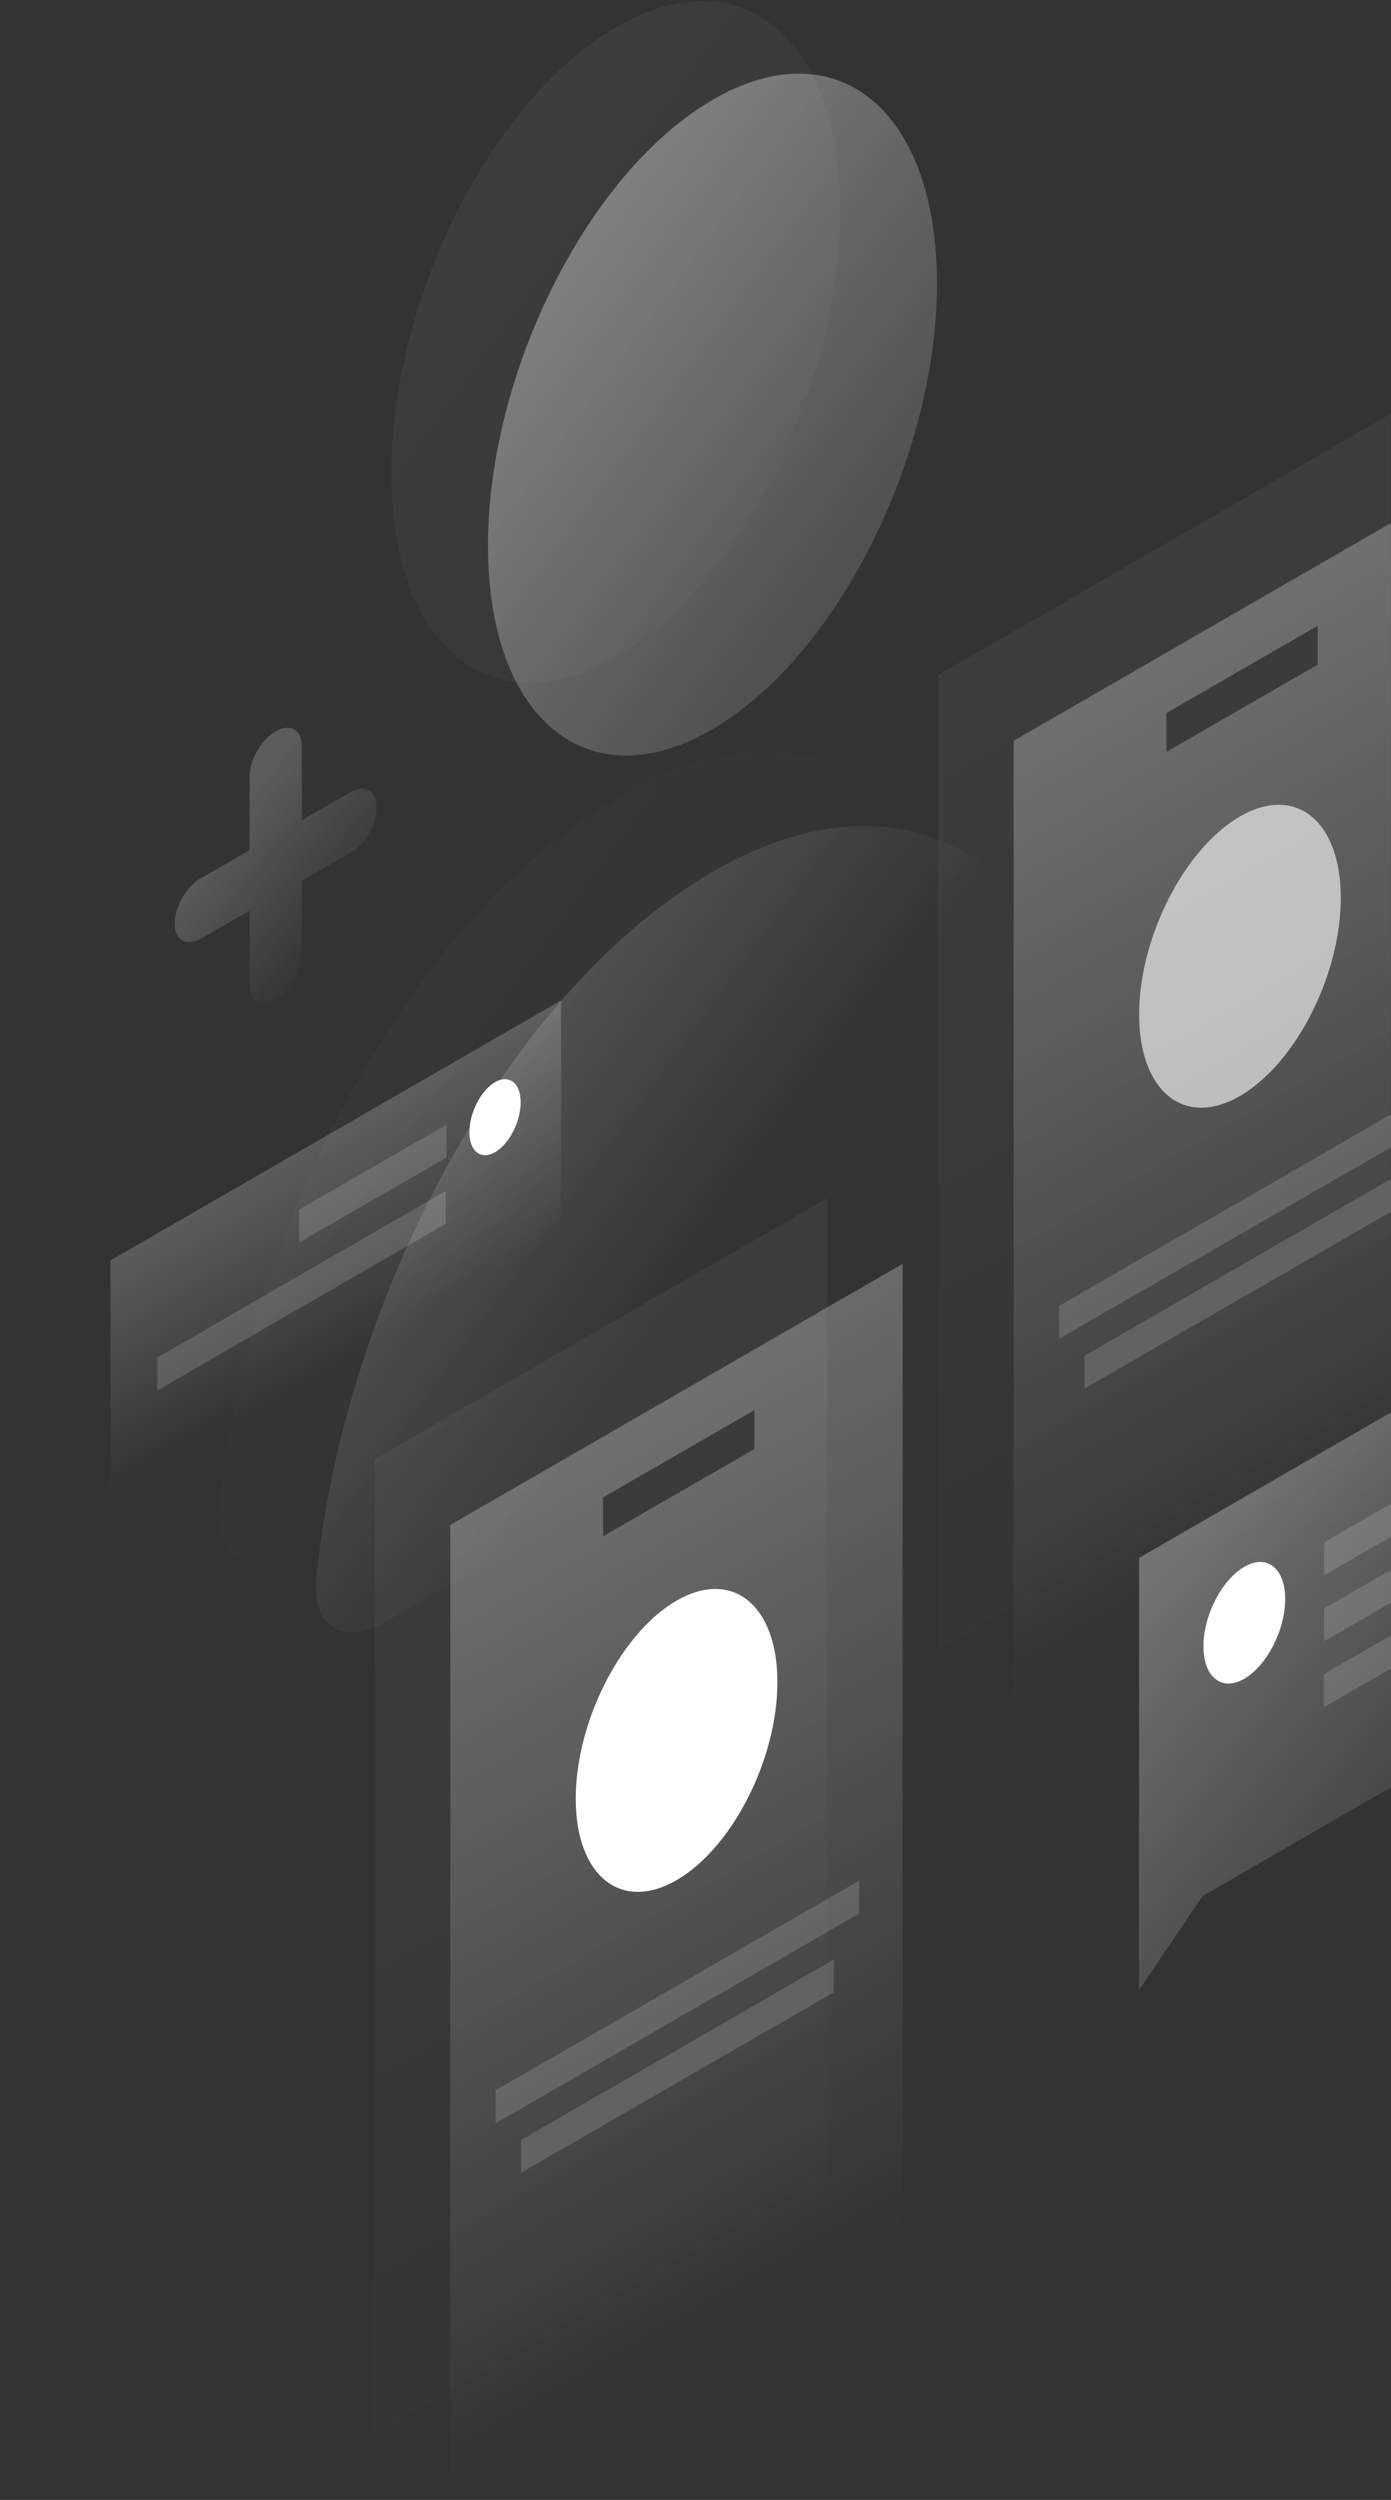 <?xml version="1.0" encoding="UTF-8"?> <svg xmlns="http://www.w3.org/2000/svg" width="419" height="753" viewBox="0 0 419 753" fill="none"><rect x="0" y="0" width="419" height="753" fill="#333333" stroke="none"/><g clip-path="url(#clip0_676_5711)"><path opacity="0.5" d="M214.142 262.9C274.376 227.721 324.195 260.642 333.008 336.463C334.537 349.646 324.559 366.981 312.469 374.046L115.888 488.76C103.797 495.825 93.819 490.144 95.275 475.213C104.088 389.122 153.907 298.006 214.142 262.9Z" fill="url(#paint0_linear_676_5711)"></path><path opacity="0.5" d="M146.988 164.354C146.988 216.723 177.288 241.486 214.652 219.636C252.016 197.858 282.242 137.697 282.242 85.402C282.242 33.033 251.943 8.27 214.579 30.12C177.215 51.898 146.988 112.059 146.988 164.354Z" fill="url(#paint1_linear_676_5711)"></path><path opacity="0.07" d="M185.008 241.05C245.242 205.87 295.061 238.792 303.874 314.613C305.404 327.796 295.425 345.13 283.335 352.195L86.754 466.91C74.663 473.975 64.685 468.294 66.142 453.363C74.955 367.272 124.774 276.156 185.008 241.05Z" fill="url(#paint2_linear_676_5711)"></path><path opacity="0.07" d="M117.854 142.504C117.854 194.872 148.154 219.636 185.518 197.786C222.809 176.008 253.109 115.919 253.109 63.551C253.109 11.183 222.809 -13.581 185.445 8.27C148.081 30.047 117.854 90.209 117.854 142.504Z" fill="url(#paint3_linear_676_5711)"></path><path opacity="0.2" d="M33.309 379.63L169 301.333V371.983L33.309 450.353V379.63Z" fill="url(#paint4_linear_676_5711)"></path><path d="M141.396 340.955C141.396 346.782 144.819 349.477 149.116 347.073C153.34 344.597 156.836 337.896 156.836 332.069C156.836 326.243 153.413 323.548 149.116 325.951C144.892 328.428 141.396 335.128 141.396 340.955Z" fill="white"></path><path opacity="0.15" d="M134.476 338.77L90.12 364.335V374.24L134.476 348.676V338.77Z" fill="white"></path><path opacity="0.15" d="M134.258 358.727L47.366 408.91V418.815L134.258 368.632V358.727Z" fill="white"></path><path opacity="0.05" d="M249.175 360.863L112.901 439.524V732.975L249.175 654.314V360.863Z" fill="url(#paint5_linear_676_5711)"></path><path opacity="0.3" d="M135.626 459.335V752.786L271.9 674.125V380.674L135.626 459.335ZM227.252 436.465L181.657 462.758V451.032L227.252 424.739V436.465Z" fill="url(#paint6_linear_676_5711)"></path><path opacity="0.15" d="M258.79 566.475L149.319 629.622V639.528L258.79 576.38V566.475Z" fill="white"></path><path opacity="0.15" d="M251.142 590.219L156.967 644.554V654.459L251.142 600.125V590.219Z" fill="white"></path><path d="M173.427 541.784C173.427 518.55 187.047 491.819 203.799 482.132C220.551 472.445 234.171 483.443 234.171 506.678C234.171 529.912 220.551 556.642 203.799 566.329C187.047 576.016 173.427 565.018 173.427 541.784Z" fill="white"></path><path opacity="0.05" d="M418.88 124.66L282.606 203.321V496.772L418.88 418.111V124.66Z" fill="url(#paint7_linear_676_5711)"></path><path opacity="0.3" d="M305.331 223.132V516.583L441.605 437.922V144.471L305.331 223.132ZM396.957 200.189L351.363 226.482V214.756L396.957 188.463V200.189Z" fill="url(#paint8_linear_676_5711)"></path><path opacity="0.15" d="M428.494 330.199L319.023 393.347V403.252L428.494 340.105V330.199Z" fill="white"></path><path opacity="0.15" d="M420.846 354.016L326.671 408.35V418.256L420.846 363.921V354.016Z" fill="white"></path><path d="M343.132 305.581C343.132 282.347 356.752 255.616 373.504 245.929C390.256 236.242 403.876 247.24 403.876 270.475C403.876 293.709 390.256 320.439 373.504 330.126C356.752 339.813 343.132 328.815 343.132 305.581Z" fill="white" fill-opacity="0.62"></path><path opacity="0.3" d="M343.132 469.241L559.816 344.111L559.743 457.077L362.215 571.136L343.06 599.469L343.132 469.241Z" fill="url(#paint9_linear_676_5711)"></path><path opacity="0.15" d="M398.851 464.579L446.339 437.193V447.099L398.851 474.485V464.579Z" fill="white"></path><path opacity="0.15" d="M398.851 484.463L490.404 431.658V441.564L398.851 494.369V484.463Z" fill="white"></path><path opacity="0.15" d="M398.777 504.274L509.705 440.252V450.158L398.777 514.252V504.274V504.274Z" fill="white"></path><path d="M387.124 481.695C387.124 491.018 381.589 501.725 374.815 505.658C368.041 509.591 362.506 505.221 362.506 495.898C362.506 486.575 368.041 475.869 374.815 471.935C381.661 468.002 387.124 472.372 387.124 481.695Z" fill="white"></path><path opacity="0.2" d="M83.055 220.268C78.685 222.744 75.189 228.863 75.189 233.888V256.103L60.477 264.552C56.106 267.028 52.61 273.146 52.61 278.172C52.61 283.197 56.106 285.237 60.477 282.76L75.189 274.311V296.526C75.189 301.552 78.685 303.591 83.055 301.115C87.425 298.638 90.921 292.52 90.921 287.494V265.28L105.634 256.831C110.004 254.355 113.5 248.237 113.5 243.211C113.5 238.185 110.004 236.146 105.634 238.622L90.921 247.071V224.857C90.921 219.831 87.425 217.792 83.055 220.268Z" fill="url(#paint10_linear_676_5711)"></path></g><defs><linearGradient id="paint0_linear_676_5711" x1="-34.405" y1="205.504" x2="210.263" y2="383.982" gradientUnits="userSpaceOnUse"><stop stop-color="white"></stop><stop offset="1" stop-color="white" stop-opacity="0"></stop></linearGradient><linearGradient id="paint1_linear_676_5711" x1="90.283" y1="34.181" x2="334.952" y2="212.66" gradientUnits="userSpaceOnUse"><stop stop-color="white"></stop><stop offset="1" stop-color="white" stop-opacity="0"></stop></linearGradient><linearGradient id="paint2_linear_676_5711" x1="-63.539" y1="183.654" x2="181.13" y2="362.132" gradientUnits="userSpaceOnUse"><stop stop-color="white"></stop><stop offset="1" stop-color="white" stop-opacity="0"></stop></linearGradient><linearGradient id="paint3_linear_676_5711" x1="61.149" y1="12.331" x2="305.818" y2="190.809" gradientUnits="userSpaceOnUse"><stop stop-color="white"></stop><stop offset="1" stop-color="white" stop-opacity="0"></stop></linearGradient><linearGradient id="paint4_linear_676_5711" x1="85.839" y1="349.31" x2="116.459" y2="402.358" gradientUnits="userSpaceOnUse"><stop stop-color="white"></stop><stop offset="1" stop-color="white" stop-opacity="0"></stop></linearGradient><linearGradient id="paint5_linear_676_5711" x1="101.936" y1="409.874" x2="270.708" y2="702.272" gradientUnits="userSpaceOnUse"><stop stop-color="white"></stop><stop offset="1" stop-color="white" stop-opacity="0"></stop></linearGradient><linearGradient id="paint6_linear_676_5711" x1="124.645" y1="429.658" x2="267.313" y2="676.831" gradientUnits="userSpaceOnUse"><stop stop-color="white"></stop><stop offset="1" stop-color="white" stop-opacity="0"></stop></linearGradient><linearGradient id="paint7_linear_676_5711" x1="271.637" y1="173.664" x2="440.408" y2="466.061" gradientUnits="userSpaceOnUse"><stop stop-color="white"></stop><stop offset="1" stop-color="white" stop-opacity="0"></stop></linearGradient><linearGradient id="paint8_linear_676_5711" x1="294.346" y1="193.447" x2="437.013" y2="440.619" gradientUnits="userSpaceOnUse"><stop stop-color="white"></stop><stop offset="1" stop-color="white" stop-opacity="0"></stop></linearGradient><linearGradient id="paint9_linear_676_5711" x1="390.389" y1="423.99" x2="502.299" y2="511.613" gradientUnits="userSpaceOnUse"><stop stop-color="white"></stop><stop offset="1" stop-color="white" stop-opacity="0"></stop></linearGradient><linearGradient id="paint10_linear_676_5711" x1="67.825" y1="248.672" x2="105.959" y2="278.767" gradientUnits="userSpaceOnUse"><stop stop-color="white"></stop><stop offset="1" stop-color="white" stop-opacity="0"></stop></linearGradient><clipPath id="clip0_676_5711"><rect width="419" height="753" fill="white"></rect></clipPath></defs></svg> 
